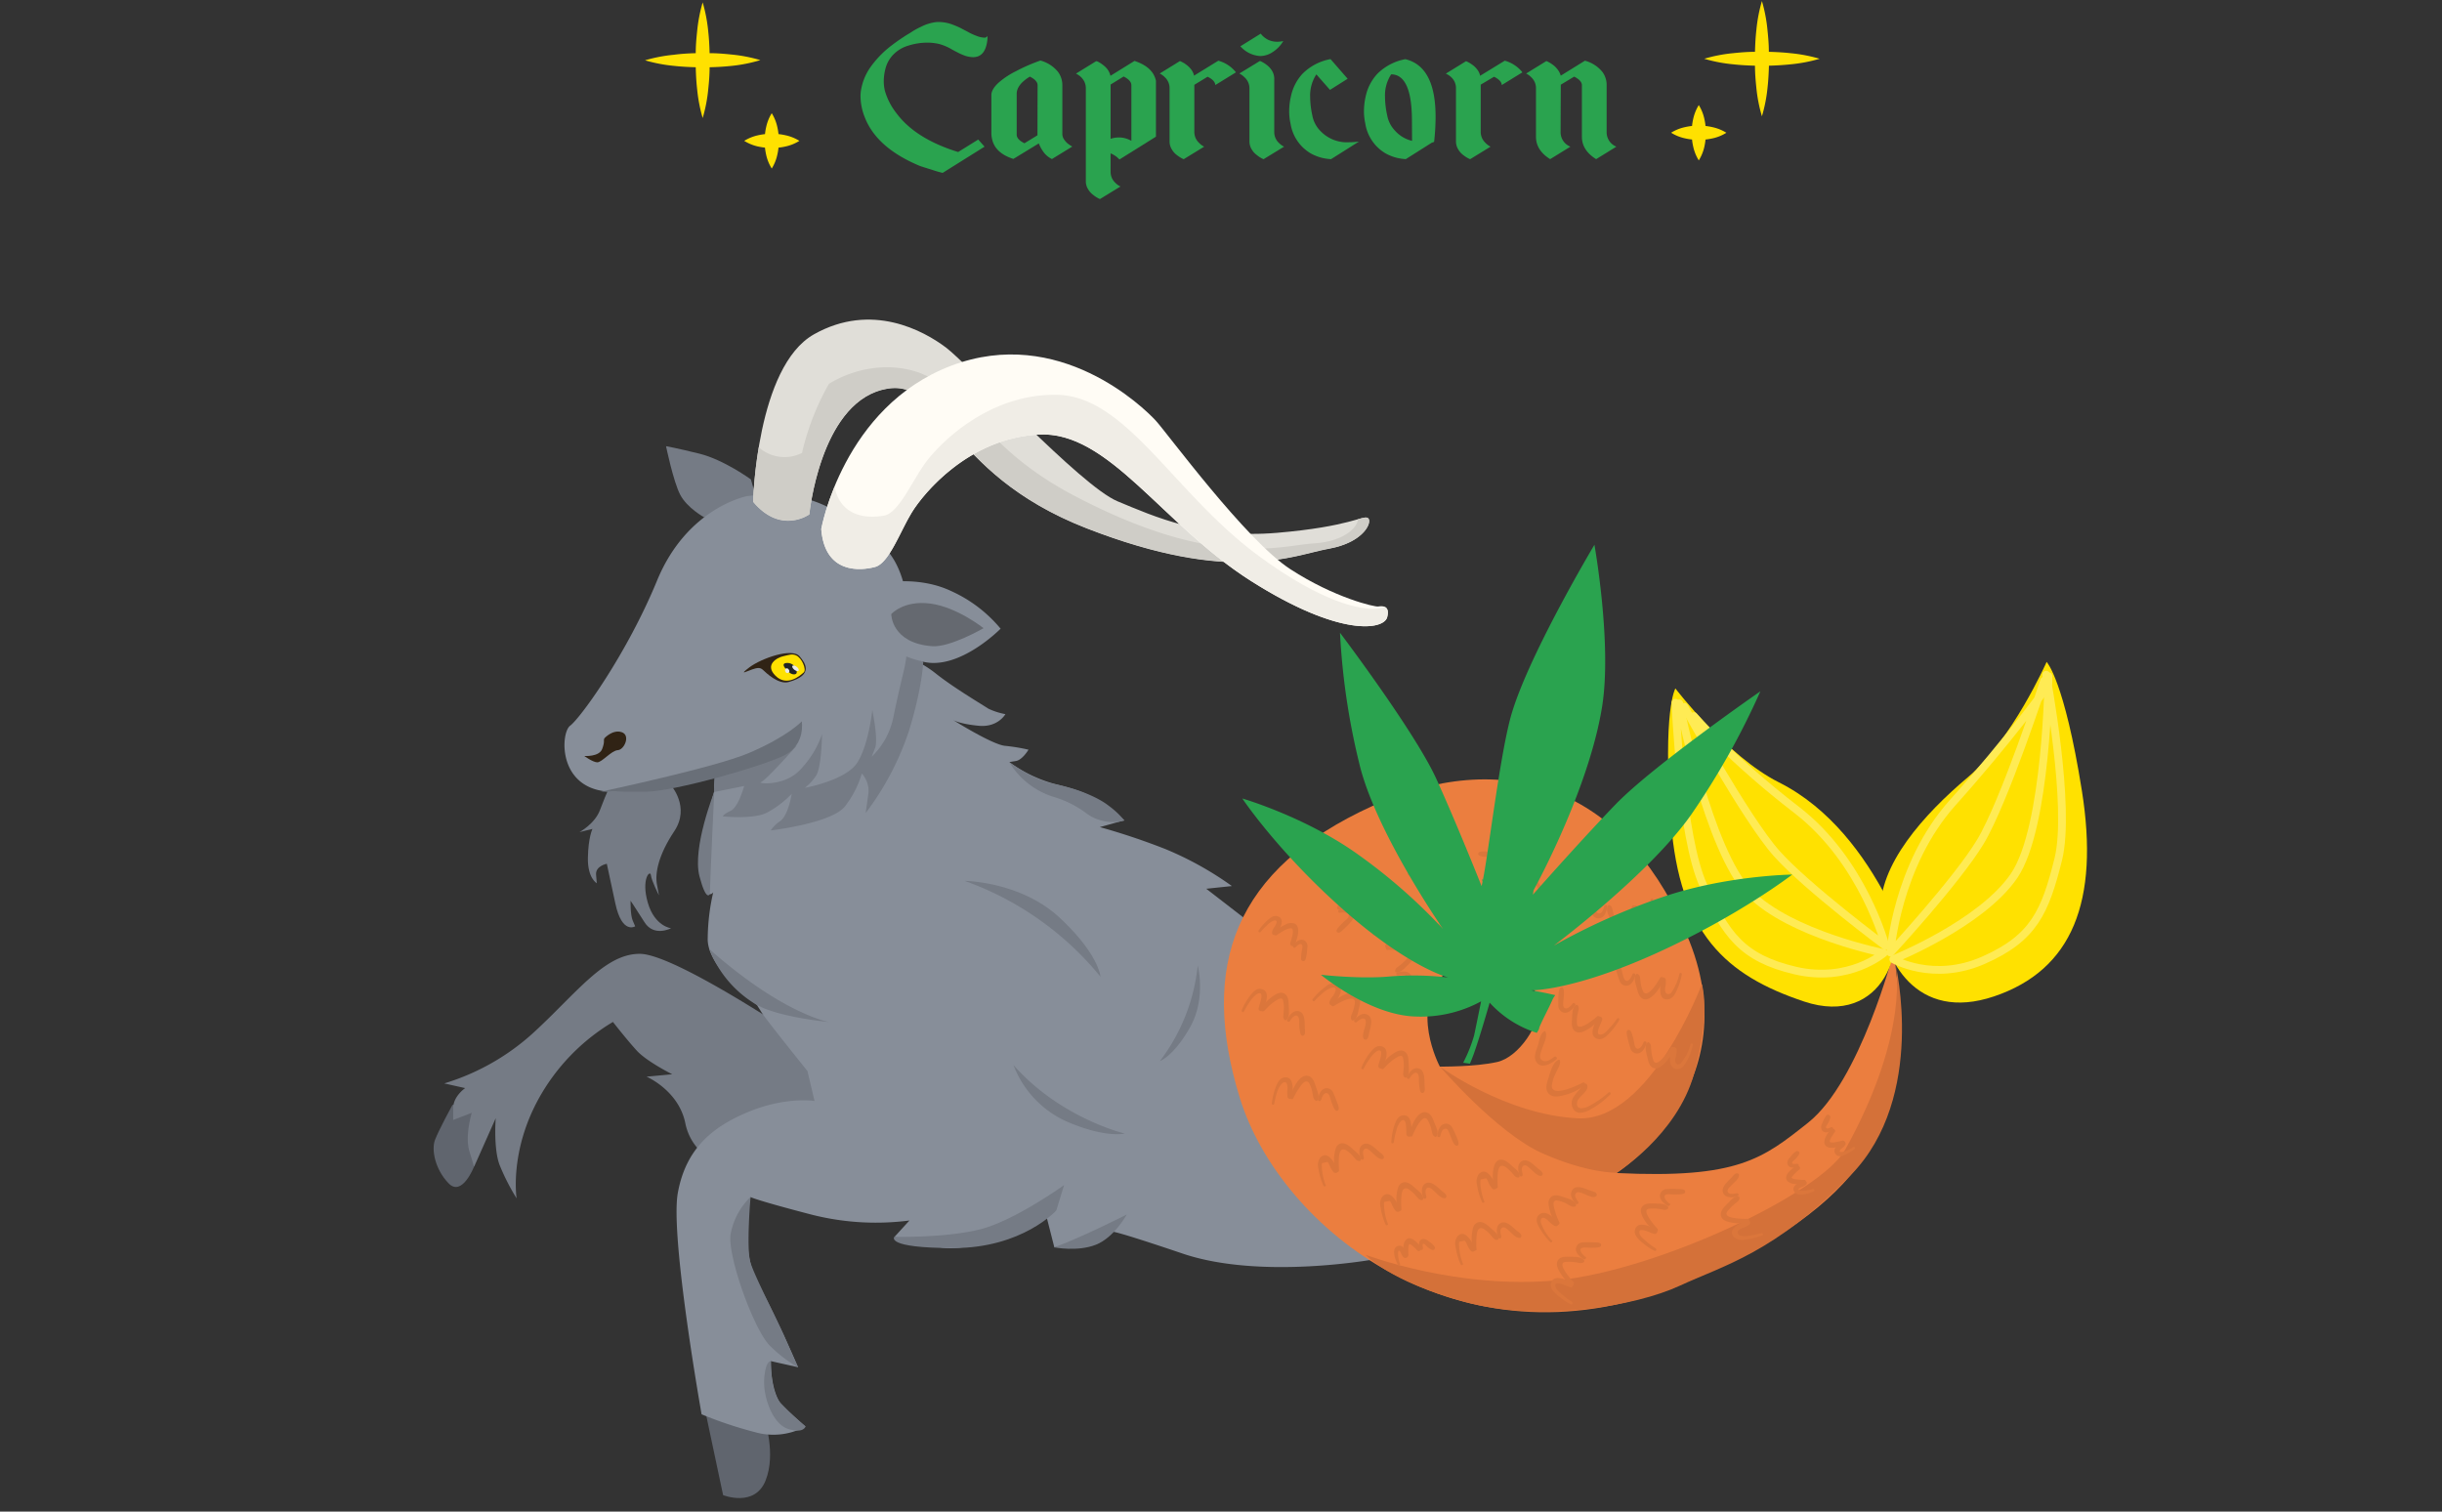 <svg id="Слой_1" data-name="Слой 1" xmlns="http://www.w3.org/2000/svg" width="630" height="390" viewBox="0 0 630 390">
  <rect x="0" y="0" width="630" height="390" fill="#333333" stroke="none"/>
  <defs>
    <style>
      .cls-1 {
        fill: #ffe100;
      }

      .cls-2 {
        fill: #2aa34f;
      }

      .cls-3 {
        fill: #60656e;
      }

      .cls-4 {
        fill: #757b85;
      }

      .cls-5 {
        fill: #878e99;
      }

      .cls-6 {
        fill: #eb7e3f;
      }

      .cls-7 {
        fill: #302315;
      }

      .cls-8 {
        fill: #e0ded8;
      }

      .cls-9 {
        fill: #cfcdc7;
      }

      .cls-10 {
        fill: #fffcf5;
      }

      .cls-11 {
        fill: #f0ede6;
      }

      .cls-12 {
        fill: #212425;
      }

      .cls-13 {
        fill: #eaeae6;
      }

      .cls-14 {
        fill: #d47139;
      }

      .cls-15 {
        fill: #db763b;
      }

      .cls-16 {
        fill: none;
        stroke: #ffeb54;
        stroke-linecap: round;
        stroke-linejoin: round;
        stroke-width: 2px;
      }

      .cls-17 {
        fill: #696f78;
      }

      .cls-18 {
        fill: #656970;
      }
    </style>
  </defs>
  <path class="cls-1" d="M179.49,13.72c0-1.88.16-3.77.36-5.65A40.11,40.11,0,0,1,181.28.62a40.11,40.11,0,0,1,1.43,7.45c.21,1.88.31,3.76.36,5.65,1.88,0,3.77.15,5.65.35a39.08,39.08,0,0,1,7.44,1.44A39.08,39.08,0,0,1,188.72,17c-1.88.2-3.76.31-5.65.35,0,1.89-.15,3.77-.35,5.65a39.18,39.18,0,0,1-1.44,7.45A40,40,0,0,1,179.85,23c-.21-1.88-.31-3.76-.36-5.65-1.88-.05-3.76-.15-5.65-.36a39.59,39.59,0,0,1-7.43-1.43,39.59,39.59,0,0,1,7.43-1.43C175.73,13.88,177.61,13.77,179.49,13.72Z"/>
  <path class="cls-1" d="M197.36,34.6a14.09,14.09,0,0,1,.3-1.82,11.17,11.17,0,0,1,1.44-3.57,11.4,11.4,0,0,1,1.44,3.57,16.06,16.06,0,0,1,.3,1.82,14.09,14.09,0,0,1,1.82.3,11.17,11.17,0,0,1,3.57,1.44,11,11,0,0,1-3.57,1.45,14.09,14.09,0,0,1-1.82.3,14.09,14.09,0,0,1-.3,1.82,11.17,11.17,0,0,1-1.44,3.57,11.2,11.2,0,0,1-1.45-3.57,16.43,16.43,0,0,1-.3-1.82c-.61-.07-1.21-.17-1.82-.3A11.29,11.29,0,0,1,192,36.34a11.5,11.5,0,0,1,3.56-1.44A16.61,16.61,0,0,1,197.36,34.6Z"/>
  <path class="cls-1" d="M456.34,13.37c0-1.89-.16-3.77-.36-5.65A39.79,39.79,0,0,0,454.55.27a39.79,39.79,0,0,0-1.43,7.45c-.21,1.88-.31,3.76-.36,5.65-1.89,0-3.77.15-5.65.35a39.08,39.08,0,0,0-7.44,1.44,39.05,39.05,0,0,0,7.44,1.43c1.88.21,3.76.31,5.65.36,0,1.88.15,3.77.35,5.65A39.08,39.08,0,0,0,454.55,30,39.85,39.85,0,0,0,456,22.6c.21-1.88.31-3.77.36-5.65,1.88-.05,3.76-.16,5.65-.36a39.75,39.75,0,0,0,7.43-1.43A39.75,39.75,0,0,0,462,13.73C460.1,13.52,458.22,13.42,456.34,13.37Z"/>
  <path class="cls-1" d="M440,32.5a14.09,14.09,0,0,0-.3-1.82,11.17,11.17,0,0,0-1.44-3.57,11.4,11.4,0,0,0-1.44,3.57,14.09,14.09,0,0,0-.3,1.82,14.09,14.09,0,0,0-1.82.3,11.17,11.17,0,0,0-3.57,1.44,11,11,0,0,0,3.57,1.45,14.09,14.09,0,0,0,1.82.3,14.09,14.09,0,0,0,.3,1.82,11.17,11.17,0,0,0,1.44,3.57,11.2,11.2,0,0,0,1.45-3.57A16.43,16.43,0,0,0,440,36c.6-.07,1.21-.17,1.82-.3a11.29,11.29,0,0,0,3.56-1.45,11.5,11.5,0,0,0-3.56-1.44A16.61,16.61,0,0,0,440,32.5Z"/>
  <g>
    <path class="cls-2" d="M249.8,8.27h0l0,0a.42.42,0,0,0,.14.09l.53.27c.56.27,1.09.49,1.58.67a5.84,5.84,0,0,0,1.84.41.88.88,0,0,0,.88-.44v.23a9.38,9.38,0,0,1-.18,1.7c-.47,2.37-1.65,3.55-3.56,3.55a7,7,0,0,1-2-.35,13.77,13.77,0,0,1-1.73-.74l-.85-.43-.81-.44a13.51,13.51,0,0,0-3.46-1.47,13.84,13.84,0,0,0-3-.32,16.32,16.32,0,0,0-4.9.79,8.81,8.81,0,0,0-3.6,2.08,7.94,7.94,0,0,0-2.08,3.28,12.73,12.73,0,0,0-.6,3.78,10.61,10.61,0,0,0,.28,2.46,17,17,0,0,0,3,5.83q4.91,6.6,15.91,10l5.18-3.22L254,37.84,243.2,44.6a22.09,22.09,0,0,1-2.64-.76c-1.68-.51-2.73-.85-3.18-1Q226,38.13,223,30a14.79,14.79,0,0,1-1-5.12,9.6,9.6,0,0,1,.07-1.21,14.3,14.3,0,0,1,2.32-6.09,25.69,25.69,0,0,1,5.82-6q1.45-1.12,3.64-2.52l.88-.53.92-.59c.7-.41,1.34-.75,1.9-1a11.44,11.44,0,0,1,4.16-1.26l.57,0a10.07,10.07,0,0,1,3.7.76,17.45,17.45,0,0,1,2,.88l.95.5Z"/>
    <path class="cls-2" d="M274.07,34.58a2.44,2.44,0,0,0,.42,1.35,4.88,4.88,0,0,0,.85,1,7.27,7.27,0,0,0,1.3.88l-5.25,3.22a5.73,5.73,0,0,1-2.23-1.88A9.55,9.55,0,0,1,268,37l-6.56,4c-3.17-1-5-2.75-5.5-5.13h0a6.49,6.49,0,0,1-.18-1.35h0v-10c0-1,.66-2.13,2-3.31a20.75,20.75,0,0,1,4.34-2.84,45.23,45.23,0,0,1,6.31-2.75,8.71,8.71,0,0,1,4.52,2.9A5.71,5.71,0,0,1,274.07,22ZM267.68,22c0-.84-.68-1.59-2-2.23q-3.39,2.08-3.39,4.45V34.73c0,.84.68,1.58,2,2.23l3.36-2.05Z"/>
    <path class="cls-2" d="M286.52,44.34a4,4,0,0,0,.38,1.7,4.13,4.13,0,0,0,.89,1.17,4.63,4.63,0,0,0,1.27.91l-5.26,3.22,0,0h0l-.07,0-.18-.09-.24-.11-.6-.35c-.24-.16-.46-.33-.67-.5a4.91,4.91,0,0,1-1.31-1.44,3.87,3.87,0,0,1-.6-2.08v-24a4,4,0,0,0-.39-1.73,4.49,4.49,0,0,0-.88-1.17,4.94,4.94,0,0,0-1.27-.88l5.22-3.22h0l.1.06.15,0,.21.09.53.3a6.79,6.79,0,0,1,.59.41,5.93,5.93,0,0,1,1.28,1.2,4.51,4.51,0,0,1,.81,1.73l6.2-3.84q4.77,1.55,5.54,5.12l0,14.42-9.42,5.89a6.14,6.14,0,0,0-2.29-1.58Zm0-22.53v14a7.11,7.11,0,0,1,2.15-.35,6.42,6.42,0,0,1,3.21.88V22c0-.84-.67-1.6-2-2.26Z"/>
    <path class="cls-2" d="M314.31,15.66a8.74,8.74,0,0,1,4.55,3l-5.32,3.28c-.05-.8-.72-1.52-2-2.14l-3.42,2.08V34a4,4,0,0,0,.38,1.73,4.09,4.09,0,0,0,.88,1.17,4.55,4.55,0,0,0,1.28.94l-5.26,3.22,0,0h0l-.07,0-.18-.09-.25-.12a6.56,6.56,0,0,1-.59-.35,8.3,8.3,0,0,1-.71-.5,4.87,4.87,0,0,1-1.27-1.43,3.89,3.89,0,0,1-.6-2.08V22.75a3.79,3.79,0,0,0-1.27-2.87,4.57,4.57,0,0,0-1.27-.91l5.22-3.22h0l.1.05.14.06.21.09c.17.1.34.2.53.29s.41.28.6.41a5.84,5.84,0,0,1,1.24,1.18,3.89,3.89,0,0,1,.81,1.69Z"/>
    <path class="cls-2" d="M328.74,34.06A3.81,3.81,0,0,0,330,36.93a4.78,4.78,0,0,0,1.27.91L326,41.06l0,0h0l-.07,0-.17-.09-.25-.12c-.21-.11-.41-.23-.6-.35a6.48,6.48,0,0,1-.67-.5,4.72,4.72,0,0,1-1.3-1.43,3.89,3.89,0,0,1-.6-2.08V22.75A3.83,3.83,0,0,0,321,19.88a4.72,4.72,0,0,0-1.27-.91L325,15.75h0l.07,0,.07,0,.18.09.25.12c.18.1.38.21.6.35l.67.47a5.41,5.41,0,0,1,1.3,1.44,4,4,0,0,1,.6,2.1ZM325.25,8.68a5.09,5.09,0,0,0,.67.74,6.21,6.21,0,0,0,1.13.79,5.5,5.5,0,0,0,2.47.56,7.17,7.17,0,0,0,1.55-.18A8.58,8.58,0,0,1,328,13.64a5.85,5.85,0,0,1-2.89.82A7.44,7.44,0,0,1,320,11.94Z"/>
    <path class="cls-2" d="M340.56,33.7a9.43,9.43,0,0,0,7.48,3,21,21,0,0,0,2.54-.17l-7.2,4.54-.95-.09c-.43-.06-.85-.14-1.27-.23a12,12,0,0,1-3.11-1.23,10.88,10.88,0,0,1-5.11-7.62,14.51,14.51,0,0,1-.35-3.22,17.12,17.12,0,0,1,.49-4A12.22,12.22,0,0,1,336,19.06a13.69,13.69,0,0,1,7.26-3.81l4.41,5.07-4.55,2.87-3.52-4A9.92,9.92,0,0,0,338,25a23.13,23.13,0,0,0,.56,4.78A7.64,7.64,0,0,0,340.56,33.7Z"/>
    <path class="cls-2" d="M369.34,36.84l-6.67,4.22-.95-.09c-.42-.06-.84-.14-1.27-.23a12,12,0,0,1-3.1-1.23,10.89,10.89,0,0,1-5.12-7.62,15.12,15.12,0,0,1-.35-3.22,17.67,17.67,0,0,1,.49-4,12.31,12.31,0,0,1,2.93-5.59,13.73,13.73,0,0,1,7.27-3.81q7.8,1.88,7.79,14.88a58.31,58.31,0,0,1-.38,6.45Zm-5.08-6q-.08-11.62-5.36-11.66A9.92,9.92,0,0,0,357.31,25a22.53,22.53,0,0,0,.57,4.78,7.7,7.7,0,0,0,2,3.92,8.49,8.49,0,0,0,4.41,2.64Z"/>
    <path class="cls-2" d="M388.21,15.66a8.74,8.74,0,0,1,4.55,3l-5.32,3.28c-.05-.8-.72-1.52-2-2.14L382,21.84V34a4,4,0,0,0,.39,1.73,4.09,4.09,0,0,0,.88,1.17,4.66,4.66,0,0,0,1.27.94l-5.25,3.22,0,0h0l-.07,0-.18-.09-.25-.12c-.21-.11-.41-.23-.6-.35s-.47-.32-.7-.5a4.87,4.87,0,0,1-1.27-1.43,3.89,3.89,0,0,1-.6-2.08V22.75a3.79,3.79,0,0,0-1.27-2.87A4.57,4.57,0,0,0,373,19l5.22-3.22h0l.1.05.14.06.21.09c.17.1.34.2.53.29l.6.41a5.84,5.84,0,0,1,1.24,1.18,3.89,3.89,0,0,1,.81,1.69Z"/>
    <path class="cls-2" d="M402.61,34.06a4,4,0,0,0,2.53,3.78l-5.22,3.22,0,0h0c-2.44-1.52-3.66-3.45-3.66-5.77V22.75a3.8,3.8,0,0,0-1.28-2.87,4.53,4.53,0,0,0-1.26-.91l5.22-3.22h0l.11.05.14.06.21.09a5.25,5.25,0,0,0,.53.29l.6.41a6,6,0,0,1,1.23,1.18,4.6,4.6,0,0,1,.89,1.69l6.24-3.86a8.67,8.67,0,0,1,4.51,2.9A5.64,5.64,0,0,1,414.49,22v12A4,4,0,0,0,417,37.84l-5.22,3.22,0,0h0c-2.45-1.52-3.67-3.45-3.67-5.77V22c0-.82-.67-1.57-2-2.23l-3.45,2.08Z"/>
  </g>
  <g>
    <path class="cls-3" d="M116.72,285.07s-3.51,6.43-4.49,9,0,7.58,3.48,11.21,6.55-4.21,6.55-4.21l3-17.17Z"/>
    <path class="cls-3" d="M182.24,365.39l4.31,20.35S194.69,389,197.5,382s-.32-15.89-.32-15.89Z"/>
    <path class="cls-4" d="M206.19,267.76s-32-21.58-41.06-21.67-16.28,10-27.29,20.15a59.84,59.84,0,0,1-23.24,13.28l5.41,1.21s-3.06,2.07-3.1,5.15l0,3.07,4.8-1.84s-1.82,5.92-.61,9.92l1.21,4,5.58-12.54s-.62,7.81,1,12.08a56.6,56.6,0,0,0,4.39,8.61s-1.9-11.78,5.58-25.52a52.79,52.79,0,0,1,19.27-20s3.52,4.52,6.13,7.38,9.17,6.12,9.17,6.12l-6.63.62s8.29,3.55,10,12,9.71,10.95,9.71,10.95l35.46-6.81Z"/>
    <path class="cls-4" d="M193.72,123.69s-7-5.1-13.31-6.65-8.58-1.92-8.58-1.92,1.86,9.06,3.64,12.5,6.19,5.84,6.19,5.84l13.73-4Z"/>
    <path class="cls-4" d="M173.12,202.65s5,5.55.84,11.79-5,10.92-4.48,13.72L170,231s-1.9-3.71-2.08-5.21-2.57,1-.79,7.12,6,6.58,6,6.58-4.41,2.31-6.84-1.53-3.61-5.57-3.61-5.57-.09,3.63.55,5.11l.64,1.49s-3.4,2.15-5.12-5.9-2.2-10.24-2.2-10.24-2.94.56-2.77,2.79l.18,2.23s-2.4-1.27-2.29-6.6,1.18-7.41,1.18-7.41l-3.36.83s4-2.14,5.31-5.74,4-9.49,4-9.49l11.88-.83Z"/>
    <path class="cls-5" d="M233.79,169.71s3.19.51,7.73,4.13,12.42,8.28,13.47,9a17.82,17.82,0,0,0,4.39,1.41s-1.92,3.47-6.88,3-6.61-1.49-6.61-1.49,10,6.3,13.36,6.66a48.09,48.09,0,0,1,6.09,1s-1.57,2.65-3.25,2.92l-1.69.27a35.5,35.5,0,0,0,11.49,5.59c6.51,1.71,8.27,2.19,12.55,5.18a55.3,55.3,0,0,1,5.61,4.26l-6.31,1.75a175.08,175.08,0,0,1,16.9,5.66,85.38,85.38,0,0,1,17.17,9.55l-6.61.7,11.64,9s-8.39,17.29-1.62,43.81S355,324.83,355,324.83s-29.52,5.49-49.88-1.4-18.34-5.59-18.34-5.59l-14.77,4-1.94-7.61s-18.65,9.31-27.28,7.62-12.05-2.71-12.05-2.71l3.88-4.25a67.37,67.37,0,0,1-25.69-1.63c-14-3.65-15.31-4.42-15.31-4.42s-3,13.21,2,22.36,10.25,21.54,10.25,21.54l-7-1.57s-.2,8.72,3.45,12l5.47,4.88a17.27,17.27,0,0,1-13,1.45A105.17,105.17,0,0,1,181,364.89s-8.17-45.9-6.13-57.13,8.7-17,18.34-20.95,16.93-2.76,16.93-2.76l-1.83-7.72s-10.53-13.08-11.79-15.06l-1.25-2s-13-9.49-12.69-17.22A55,55,0,0,1,184,230.22s-2,2.94-3.17-5.75,7.47-33.21,7.47-33.21Z"/>
    <path class="cls-6" d="M489.21,276.22c2.6-9.39-.67-30.58-.67-30.58s-8.63,33.3-22.06,44c-11.72,9.3-18.11,14.51-49.42,13,0,0,33.88-21.82,18.8-59.78s-45.93-51.23-81.73-34.94-44.73,41.3-34.29,75.3,56.77,70.47,112,48.82S486.61,285.62,489.21,276.22Zm-103-2.22c-5.64,1.28-14.75,1.18-14.75,1.18s-8.14-15.22,1.56-24.24,23.94,2.35,24.15,7.87S391.89,272.71,386.24,274Z"/>
    <path class="cls-1" d="M528,170.77s-8.91,20.15-20.32,29.76-23.09,22.69-22.52,34.91,9.25,28.38,29.27,21.63c20.22-6.82,27.2-24.56,22.66-53.09S528,170.77,528,170.77Z"/>
    <path class="cls-1" d="M432.22,177.61s13.35,17.53,26.68,24.22,22.1,19,27.82,29.8c6.57,12.4-1,33.52-21.27,26.77S433.3,240.82,431.09,212,432.22,177.61,432.22,177.61Z"/>
    <path class="cls-4" d="M184.26,204.34l7.72-1.55s-1.45,5.45-3.48,6.4-2,1.44-2,1.44,7.73.82,11.29-.93a25.64,25.64,0,0,0,6.45-4.88s-.78,5.36-2.92,7a8.89,8.89,0,0,0-2.49,2.43s15.93-1.84,19.25-6.32a25.73,25.73,0,0,0,4.26-8.36,6.66,6.66,0,0,1,1.7,5.13c-.42,2.95-.71,5.07-.71,5.07a73.42,73.42,0,0,0,11.12-21.05c3.56-11.49,3.73-18,3.73-18l-7.89-3.12s-34.75,23.6-40.85,24.78S184.26,204.34,184.26,204.34Z"/>
    <path class="cls-5" d="M192.75,128s-15.44,2.85-23.24,21.79-19.78,35.48-22.42,37.44-3.33,17.88,12.34,17,34.65-6,39-8.15,7.15-3.74,7.15-3.74-8.17,9.24-9.31,9.47,5.79,1.3,10.06-3.1a25.24,25.24,0,0,0,5.75-9.29s-.11,8.58-1.56,10.72a12.73,12.73,0,0,1-2.9,3.13s10.53-1.9,13.51-6.46,3.91-13.61,3.91-13.61,1.59,7.54.72,9.78l-.87,2.24a19.44,19.44,0,0,0,5.61-10.3c1.39-6.75,2.24-10,2.84-12.63s4.17-23.94-6.7-32.45S209.43,126.13,192.75,128Z"/>
    <path class="cls-5" d="M227.3,150.48s9.47-2.06,18.06,2a35.58,35.58,0,0,1,12.78,9.72s-10.57,10.77-19.93,8.54-12.41-7-12.41-7Z"/>
    <path class="cls-7" d="M155.94,190.46s2.11-2.33,4.45-1.56.68,4.54-1,4.64-4.14,3.21-5.34,3.14-3.32-1.64-3.32-1.64,3.83.29,4.62-1.8S155.58,191.15,155.94,190.46Z"/>
    <path class="cls-8" d="M194.29,129.46S195.15,94.6,210,86.25s28.29-.94,34.11,3.46,34.67,35.66,44.17,39.61,22.31,9.75,41.17,8.15,22.14-4.6,23.42-3.82-.76,6.27-10.06,7.94-25,9.33-62.44-5.26-36.79-39.92-52.82-35.74-18.76,32.14-18.76,32.14S201.45,138.05,194.29,129.46Z"/>
    <path class="cls-9" d="M352.89,133.65c-.44-.27-1.12-.09-2.59.33.07,1.67-3,5.63-11.12,6.19-9.43.65-25.85,6.58-61.51-12-15.46-8-23.58-17.33-29.15-25.06a41.61,41.61,0,0,0-10.8-6.74c-7.76-3-16.88-1.64-23.87,2.66a65.79,65.79,0,0,0-6.94,17.82,10,10,0,0,1-11.16-1.45,112.82,112.82,0,0,0-1.46,14c7.16,8.59,14.52,3.27,14.52,3.27s2.72-28,18.76-32.14,15.36,21.15,52.82,35.74,53.14,6.92,62.44,5.26S354.18,134.43,352.89,133.65Z"/>
    <path class="cls-10" d="M211.86,136.5s5.63-31.52,33.5-42.13,49.81,10.88,52.81,14.15,23.24,30.87,34.71,38.32,21.82,9.78,22.67,9.64,3.17-.42,2.29,2.79-12,5.24-35.06-9.35-36.73-38.77-54.8-37.81-29.68,15.08-32.75,20.07-5.87,13.12-9.5,14.09S212.79,148.23,211.86,136.5Z"/>
    <path class="cls-11" d="M357.28,156.6c-4,1.52-14.82-.13-32.62-13.23-21.94-16.15-34-41.22-52-41.51s-30.66,13-34.06,17.75-6.77,12.68-10.46,13.4c-3.3.64-11.15,1-12.83-7.42a59.8,59.8,0,0,0-3.41,10.91c.93,11.73,10.24,10.74,13.87,9.77s6.43-9.1,9.5-14.09,14.68-19.09,32.75-20.06,31.79,23.22,54.8,37.81,34.18,12.55,35.06,9.34C358.3,157.61,357.89,156.89,357.28,156.6Z"/>
    <g>
      <path class="cls-7" d="M206.34,169.39c-1.92-2.42-10,.51-13,2.78s-.5.93.68.55,2-.65,2.81.11,4,3.85,6.6,3.14C210.31,174.07,207.43,170.77,206.34,169.39Z"/>
      <path class="cls-1" d="M207.37,173.46c-.94.86-4.33,3.81-7.28.91s.4-4.71,2-5.07,2.23-.66,3.29-.21C206.9,169.74,208.11,172.79,207.37,173.46Z"/>
      <path class="cls-12" d="M205.54,173.35c.1.8-1.13.87-2,.07s-2.06-2.06-.89-2.33A2.42,2.42,0,0,1,205.54,173.35Z"/>
      <path class="cls-13" d="M204.44,171.79c-.17.22.05.66.48,1s.93.45,1.1.24-.05-.67-.49-1S204.61,171.58,204.44,171.79Z"/>
      <path class="cls-13" d="M202.75,172.47a.6.6,0,0,0-.11.81.51.51,0,1,0,.86-.49A.59.59,0,0,0,202.75,172.47Z"/>
    </g>
    <path class="cls-14" d="M371.49,275.18s14.73,17.19,26.46,22.39,19.11,5,19.11,5,15.63-9.69,20-25.59,2-23.09,2-23.09-13.32,35.55-32,34.64S371.49,275.18,371.49,275.18Z"/>
    <path class="cls-14" d="M489,248.68s8.17,34.26-11.47,54.44-32.9,23.36-44.2,28.61-35.78,9.46-55.37,4.17-25.66-12.17-25.66-12.17,23.76,9.07,49.48,6.58,68-22.4,74.3-33.76C493,266,489,248.68,489,248.68Z"/>
    <g>
      <path class="cls-15" d="M415,281.84a24,24,0,0,1-3.57,2.68,17,17,0,0,1-2,1.08c-1.07.47-3,.72-2.53-1.36.36-1.48,3.36-2.77,2.47-4.49a.32.32,0,0,0-.36-.15c-.76.28-1,.92-1.53,1.53a11.73,11.73,0,0,0-1.53,1.92,2.8,2.8,0,0,0,.31,3.54c1.08.92,2.55.41,3.67-.14a21.89,21.89,0,0,0,5.55-4.15.33.33,0,0,0-.46-.46Z"/>
      <path class="cls-15" d="M408.33,279.32c-1.28.68-7.89,3.88-8,.89a10,10,0,0,1,1.13-3.54c.41-1,1.13-1.86,1-2.93a.31.31,0,0,0-.47-.27c-1.38.68-2,3-2.44,4.44s-1.1,3.1,0,4.26,2.85.66,4.12.34a13.28,13.28,0,0,0,5.15-2.53c.39-.31-.1-.88-.51-.66Z"/>
      <path class="cls-15" d="M401,272.65c-.88.64-1.94,1.48-3,1-1.32-.59-.39-2.33-.06-3.36.42-1.29,1.35-2.87.74-4.18a.15.15,0,0,0-.21-.06c-1.18.68-1.33,2.38-1.69,3.59s-1.18,2.82-.56,4.08c1.15,2.34,4,.73,5.32-.41.35-.3-.12-.92-.5-.65Z"/>
    </g>
    <g>
      <path class="cls-15" d="M417.17,262.82a17.11,17.11,0,0,1-1.84,2.31c-.54.57-1.33,1.57-2.1,1.75-2.29.52.09-3.11.13-3.95a.66.66,0,0,0-1.23-.33c-.67,1.4-2.54,4.75.07,5.45,1.13.3,2.1-.58,2.84-1.32a17.44,17.44,0,0,0,2.7-3.58.33.33,0,0,0-.57-.33Z"/>
      <path class="cls-15" d="M412.05,262.24c-.73.63-4.6,3.87-5.18,2.16a7.53,7.53,0,0,1,.18-3c.12-.73.48-1.4,0-2a.33.33,0,0,0-.43-.11c-1.08.49-1,2.63-1.07,3.68s-.18,2.46.85,3.13,2.34,0,3.26-.57a9.2,9.2,0,0,0,3-2.77c.29-.41-.32-.8-.66-.51Z"/>
      <path class="cls-15" d="M405.71,258.92a4.35,4.35,0,0,1-1.08,1.06c-.86.47-1.35,0-1.35-.78,0-1.14.28-2.32.17-3.46,0-.37-.13-1-.63-1s-.68,1-.71,1.39a28.26,28.26,0,0,0-.09,3.19,1.91,1.91,0,0,0,.79,1.67c1.46.94,2.8-.49,3.55-1.61.25-.38-.35-.85-.65-.49Z"/>
    </g>
    <g>
      <path class="cls-15" d="M411.71,243.61a14.19,14.19,0,0,1-2,4.76c-.46.64-1.29.75-1.63-.06a2.61,2.61,0,0,1,0-1.33,6.38,6.38,0,0,0,.11-1.9.71.71,0,0,0-.67-.51.83.83,0,0,0-.35.1.65.65,0,0,0-.34.59c0,1.5-.77,5.45,2.08,4.93C410,250,410.56,248.9,411,248a17.41,17.41,0,0,0,1.36-4.23c.08-.41-.53-.59-.63-.18Z"/>
      <path class="cls-15" d="M406.69,244.75c-.52.89-3.11,5.33-4.32,3.51a8.21,8.21,0,0,1-.71-2.75c-.13-.79,0-1.36-.68-1.81a.32.32,0,0,0-.39.05c-.87.81-.09,2.8.17,3.8s.61,2.34,1.73,2.68,2.25-.71,3-1.53a9.13,9.13,0,0,0,2-3.63.42.42,0,0,0-.77-.32Z"/>
      <path class="cls-15" d="M399.57,243.79c-.38,1-1.49,2.72-2.21.89-.38-1-.47-2.08-.88-3.05-.15-.37-.46-1.07-1-.87s-.27,1.33-.15,1.75a30.32,30.32,0,0,0,.95,2.93,1.79,1.79,0,0,0,1.35,1.24c1.64.26,2.38-1.37,2.71-2.67a.41.41,0,0,0-.79-.22Z"/>
    </g>
    <g>
      <path class="cls-15" d="M394.22,225.52a16.72,16.72,0,0,1,1.79,2.41c.4.66,1.26,1.88,1.17,2.7-.22,1.92-3.09-1.17-3.81-1.4a.66.66,0,0,0-.65,1.1c1.19,1,3.94,3.67,5.28,1.34.55-1,0-2.08-.46-2.95a16.91,16.91,0,0,0-2.85-3.66c-.3-.3-.74.14-.47.46Z"/>
      <path class="cls-15" d="M392.35,230.32c.44.9,2.68,5.79.52,5.54a9.71,9.71,0,0,1-2.6-.92c-.67-.31-1.22-.83-1.95-.52a.32.32,0,0,0-.23.38c.19,1.13,2.13,1.57,3.08,1.91s2.42.91,3.38.1.67-2,.43-3a9.08,9.08,0,0,0-2-4c-.33-.39-.86.1-.67.51Z"/>
      <path class="cls-15" d="M387.51,235.59c.37.52,1,1.23.79,1.93-.24,1-1.1.5-1.72.3-.86-.28-2.3-1.11-3.23-.93a.66.66,0,0,0-.59.45c-.17.67.85.92,1.28,1.06a14.4,14.4,0,0,0,3.42.95,1.72,1.72,0,0,0,1.44-.51c1.11-1.22.13-2.75-.74-3.75-.31-.34-.92.12-.65.5Z"/>
    </g>
    <g>
      <path class="cls-15" d="M373.19,228.07a18.41,18.41,0,0,1,2.31,1.36,7.35,7.35,0,0,1,2.28,2c1,2.23-3.27.32-3.87.37a.66.66,0,0,0-.17,1.29c1.48.5,5.07,1.87,5.32-.87.1-1.07-.81-1.88-1.58-2.48a17.17,17.17,0,0,0-4-2.32c-.35-.14-.59.44-.26.6Z"/>
      <path class="cls-15" d="M373.27,233.21a19.23,19.23,0,0,1,1.91,1.92,9.72,9.72,0,0,1,.93,1.28c.1.17.2.34.29.51q.51,1.13-.39,1.23a7.64,7.64,0,0,1-3,.15c-.74,0-1.38-.28-1.94.29a.3.3,0,0,0,0,.38c.63,1,2.67.69,3.72.64s2.33-.09,2.95-1c.75-1.1-.13-2.42-.8-3.32a9,9,0,0,0-3.13-2.72c-.41-.21-.88.32-.51.66Z"/>
      <path class="cls-15" d="M370.86,240a3.36,3.36,0,0,1,1.29,1.13c.46.93-.53,1.2-1.23,1.25a13.09,13.09,0,0,0-3.25.32c-.31.11-.66.29-.6.68.12.71,1.34.52,1.79.48,1.28-.1,3.81.14,4.43-1.33s-.83-2.65-2-3.24a.41.41,0,0,0-.41.71Z"/>
    </g>
    <g>
      <path class="cls-15" d="M389.45,206a17.11,17.11,0,0,1,2.31,1.84c.56.54,1.58,1.34,1.74,2.11.5,2.27-3.12-.1-3.94-.15a.67.67,0,0,0-.33,1.24c1.4.67,4.74,2.55,5.44-.06.31-1.13-.57-2.11-1.31-2.84a16.63,16.63,0,0,0-3.58-2.71.33.33,0,0,0-.33.57Z"/>
      <path class="cls-15" d="M388.87,211.1c.62.73,3.85,4.6,2.14,5.18a7.35,7.35,0,0,1-3-.19c-.72-.12-1.39-.48-2,0a.33.33,0,0,0-.12.43c.5,1.09,2.62,1,3.68,1.08s2.47.18,3.13-.85,0-2.34-.56-3.26a9.17,9.17,0,0,0-2.76-3.05c-.42-.29-.81.32-.51.66Z"/>
      <path class="cls-15" d="M385.53,217.43a4.07,4.07,0,0,1,1.06,1.09c.47.86,0,1.35-.78,1.34-1.15,0-2.32-.28-3.46-.18-.37,0-1,.13-1,.63s1,.68,1.39.72a28.26,28.26,0,0,0,3.19.09,1.91,1.91,0,0,0,1.67-.79c.94-1.45-.49-2.8-1.6-3.54-.38-.26-.86.34-.5.64Z"/>
    </g>
    <g>
      <path class="cls-15" d="M354.55,241.28a16.72,16.72,0,0,1,2.82-.54,6.46,6.46,0,0,1,2.59,0,.86.86,0,0,1,.19,1.62,4.76,4.76,0,0,1-1.09.46,5,5,0,0,0-1.5.79.68.68,0,0,0-.11.83,1,1,0,0,0,.25.25.68.68,0,0,0,.7,0c1.31-.7,5.12-2.06,3.23-4.25a3,3,0,0,0-2.53-.73,17,17,0,0,0-4.73.94.33.33,0,0,0,.18.64Z"/>
      <path class="cls-15" d="M358,245.07a16.88,16.88,0,0,1,3.26.26c1,.2,3,.54,1.78,1.94a15.06,15.06,0,0,1-1.88,1.78c-.62.51-1.19.67-1.24,1.5a.34.34,0,0,0,.24.31c1,.32,2.2-1.08,2.9-1.74s2-1.84,1.78-3.11c-.23-1.09-1.37-1.49-2.34-1.73a9.23,9.23,0,0,0-4.61,0,.42.42,0,0,0,.11.83Z"/>
      <path class="cls-15" d="M360.73,251.72c.63-.1,1.91-.35,2.26.44.26.62-.63,1.28-1,1.62-.62.63-1.74,1.41-2,2.28-.09.29-.09.59.2.75.59.33,1.26-.55,1.61-.9.88-.91,2.94-2.45,2.38-4s-2.39-1.37-3.68-1c-.52.14-.29.87.22.79Z"/>
    </g>
    <g>
      <path class="cls-15" d="M366.05,209.4a14.19,14.19,0,0,1,4.76,2c.63.47.74,1.29-.07,1.64a2.72,2.72,0,0,1-1.33-.06,6.38,6.38,0,0,0-1.9-.11.7.7,0,0,0-.51.67.93.93,0,0,0,.1.35.67.67,0,0,0,.59.34c1.5,0,5.45.78,4.93-2.08-.19-1.06-1.28-1.64-2.16-2.06a17.13,17.13,0,0,0-4.23-1.36c-.41-.08-.59.52-.18.63Z"/>
      <path class="cls-15" d="M367.18,214.42c.89.52,5.33,3.12,3.5,4.32a8,8,0,0,1-2.75.7c-.79.14-1.36,0-1.81.69a.3.3,0,0,0,.05.38c.81.87,2.81.1,3.8-.16s2.34-.6,2.68-1.73-.7-2.25-1.53-3a9.17,9.17,0,0,0-3.62-2,.43.43,0,0,0-.32.78Z"/>
      <path class="cls-15" d="M366.21,221.53c1,.39,2.71,1.5.89,2.21-1,.39-2.08.48-3.06.88-.36.15-1.07.46-.87,1s1.33.27,1.75.15a27.9,27.9,0,0,0,2.94-.94,1.82,1.82,0,0,0,1.24-1.35c.26-1.64-1.37-2.38-2.67-2.72a.41.41,0,0,0-.22.79Z"/>
    </g>
    <g>
      <path class="cls-15" d="M339.14,258.23a16.16,16.16,0,0,1,1.78-1.73,8,8,0,0,1,2.49-1.64c2-.52.95,1.48.47,2.11a4.08,4.08,0,0,0-.93,1.61.67.67,0,0,0,1.21.51c.88-1.29,3.18-4.39.6-5.35a3,3,0,0,0-2.74.79,16.81,16.81,0,0,0-3.35,3.23c-.25.32.17.78.47.47Z"/>
      <path class="cls-15" d="M344.1,259.56c.93-.58,5.55-3.4,5.45-.88a10,10,0,0,1-.63,2.51c-.24.72-.64,1.25-.25,1.95a.34.34,0,0,0,.36.15c1.13-.32,1.33-2.21,1.57-3.2s.64-2.4-.1-3.3c-1.66-2-5.68.8-6.91,2.11-.32.34.09.92.51.66Z"/>
      <path class="cls-15" d="M350,263.73a3.32,3.32,0,0,1,1.44-.93c1.24-.23.91,1.31.75,2s-.78,2.25-.47,3a.64.64,0,0,0,.51.44c.79.05.87-1.28,1-1.77.25-1.27,1.18-3.61-.23-4.54s-2.67.2-3.54,1.16a.41.41,0,0,0,.58.58Z"/>
    </g>
    <g>
      <path class="cls-15" d="M325.22,240.45a13.83,13.83,0,0,1,1.49-1.57,5.62,5.62,0,0,1,1.79-1.32c1.42-.45.71,1,.36,1.49a3.17,3.17,0,0,0-.7,1.55c-.07.7.9.83,1.23.33.75-1.12,2.42-4,.08-4.57-1-.23-1.81.49-2.47,1.07a13.94,13.94,0,0,0-2.29,2.62c-.21.3.27.69.51.4Z"/>
      <path class="cls-15" d="M329.29,241.31c.56-.38,1.13-.74,1.72-1.07a4.69,4.69,0,0,1,2-.76c1.18.06.09,3.05-.14,3.77a.69.69,0,0,0,.3.75.74.74,0,0,0,.33.09.68.68,0,0,0,.64-.49c.43-1.32,1.6-4.46-.14-5.32a3,3,0,0,0-2.52.34,6.82,6.82,0,0,0-2.66,2c-.27.34.07.95.51.66Z"/>
      <path class="cls-15" d="M334.24,244.38a2.8,2.8,0,0,1,1.08-.79c.85-.21.7.76.62,1.26a12.35,12.35,0,0,0-.29,2.57.59.59,0,0,0,1.15.15,12.43,12.43,0,0,0,.45-2.92,1.92,1.92,0,0,0-.48-1.84c-1.14-.92-2.4.08-3.11,1-.32.41.19,1,.58.58Z"/>
    </g>
    <g>
      <path class="cls-15" d="M339.83,224.89c1.5-.35,3.84-.93,5.37-.4.33.12.9.69.79,1.09s-.94.72-1.35.87a6.08,6.08,0,0,0-1.75.76.71.71,0,0,0-.25.95.49.49,0,0,0,.11.14.73.73,0,0,0,.83.1c1.33-.66,5.19-1.91,3.34-4.15a3.07,3.07,0,0,0-2.52-.8,17,17,0,0,0-4.75.81.33.33,0,0,0,.18.63Z"/>
      <path class="cls-15" d="M343.19,228.79a17.88,17.88,0,0,1,3.18.34c1,.22,2.68.48,2,1.78A8.84,8.84,0,0,1,346,233c-.59.44-1,.54-1.05,1.3a.3.3,0,0,0,.23.3c1.08.37,2.38-1.13,3.12-1.8s2.06-1.84,1.66-3.11c-.32-1-1.5-1.4-2.41-1.64a9.35,9.35,0,0,0-4.46-.13c-.48.11-.35.81.11.83Z"/>
      <path class="cls-15" d="M345.59,235.53a3.16,3.16,0,0,1,2,.11c.83.53.14,1.24-.35,1.71a15.21,15.21,0,0,0-2.16,2.16c-.2.29-.45.74-.11,1,.52.44,1.27-.37,1.58-.68a25.85,25.85,0,0,0,2.19-2.25,1.86,1.86,0,0,0,.48-1.65c-.42-1.68-2.39-1.56-3.69-1.24-.44.1-.36.86.11.8Z"/>
    </g>
    <g>
      <path class="cls-15" d="M351.81,275.71a16.57,16.57,0,0,1,1.38-2.29,7,7,0,0,1,2.08-2.26c2.22-1,.28,3.26.32,3.87a.66.66,0,0,0,1.29.18c.51-1.45,1.9-4.84-.66-5.3-1.17-.2-2,.76-2.7,1.59a16.76,16.76,0,0,0-2.28,3.88c-.16.37.37.71.57.33Z"/>
      <path class="cls-15" d="M357,275.68a19.14,19.14,0,0,1,1.93-1.89,10.47,10.47,0,0,1,1.3-.91l.51-.29c.75-.33,1.16-.19,1.22.41a7.65,7.65,0,0,1,.12,3c0,.75-.29,1.38.27,1.95a.35.35,0,0,0,.39.05c1-.62.71-2.68.66-3.73s-.06-2.32-1-2.95c-1.1-.76-2.43.11-3.34.77a9.09,9.09,0,0,0-2.75,3.1c-.21.41.33.88.67.51Z"/>
      <path class="cls-15" d="M363.69,278.16a3.38,3.38,0,0,1,1.15-1.28c.93-.45,1.19.56,1.23,1.25a12.69,12.69,0,0,0,.29,3.26c.11.31.28.66.68.59.71-.11.52-1.33.49-1.78-.09-1.28.17-3.81-1.29-4.45s-2.66.81-3.26,2a.41.41,0,0,0,.71.41Z"/>
    </g>
    <g>
      <path class="cls-15" d="M359.59,294.68a17.18,17.18,0,0,1,.66-3,5.15,5.15,0,0,1,1.17-2.44c1.7-1.34,1.24,2.77,1.44,3.51a.68.68,0,0,0,.67.51,1.06,1.06,0,0,0,.35-.09.7.7,0,0,0,.34-.6c-.15-1.53.18-5.35-2.53-4.75-1,.22-1.49,1.24-1.82,2.12a16.63,16.63,0,0,0-.94,4.73c0,.44.6.41.66,0Z"/>
      <path class="cls-15" d="M364.4,293c.4-.94,2.43-5.64,3.75-4.27a7.48,7.48,0,0,1,1.14,2.77c.22.71.19,1.42.9,1.77a.3.3,0,0,0,.38-.05c.76-.93-.12-2.52-.5-3.5s-.82-2.33-1.92-2.68c-2.53-.81-4.26,3.86-4.52,5.63-.07.42.56.81.77.33Z"/>
      <path class="cls-15" d="M371.59,293.11a4.08,4.08,0,0,1,.54-1.47c.42-.57,1.09-.63,1.45,0,.51,1,.8,2,1.28,3,.18.37.61,1.16,1.15.91s.15-1.28,0-1.68a30.21,30.21,0,0,0-1.33-2.89,1.87,1.87,0,0,0-1.51-1.07c-1.69-.05-2.19,1.72-2.36,3.05-.06.47.7.56.8.11Z"/>
    </g>
    <g>
      <path class="cls-15" d="M358.05,315.73a14.26,14.26,0,0,1-1-5.07l.05-.55,1.39-.29c.26.11.49.74.62,1a5.78,5.78,0,0,0,1,1.64.68.68,0,0,0,.83.11.85.85,0,0,0,.25-.25.68.68,0,0,0,0-.7c-.81-1.27-2.5-5-4.54-2.92a3.27,3.27,0,0,0-.48,2.78,16.71,16.71,0,0,0,1.31,4.48c.15.34.72.1.6-.25Z"/>
      <path class="cls-15" d="M361.55,312a20.92,20.92,0,0,1-.05-2.74c.07-1.12.15-3.35,1.88-2.46a8.91,8.91,0,0,1,2,1.83c.51.53.7,1,1.46,1a.35.35,0,0,0,.31-.23c.24-1.12-1.17-2.08-1.91-2.75s-2-1.91-3.24-1.58c-1.09.28-1.41,1.44-1.58,2.42a9.32,9.32,0,0,0,.3,4.63c.14.42.86.39.83-.11Z"/>
      <path class="cls-15" d="M368,308.75c-.15-.61-.49-1.7.12-2.2s1.35.33,1.79.69c.65.55,1.56,1.66,2.42,1.85.28.06.57.11.75-.17.38-.61-.59-1.26-1-1.56-1-.82-2.66-2.74-4.12-2.12s-1.24,2.48-.79,3.73a.41.41,0,0,0,.79-.22Z"/>
    </g>
    <g>
      <path class="cls-15" d="M361.21,326.07a6.5,6.5,0,0,1-.5-3.09c.18-.7.6,0,.75.39a3,3,0,0,0,.62,1,.69.69,0,0,0,1.08-.84,5,5,0,0,0-1.3-1.86,1.37,1.37,0,0,0-1.78.12c-1,1.1,0,3.4.53,4.51.16.34.72.1.6-.25Z"/>
      <path class="cls-15" d="M363.32,323.89c0-.45,0-.9,0-1.34s0-1.24.25-1.52,1.74,1.2,2,1.54c.56.64,1.48-.29.93-.93-.74-.87-2.42-2.91-3.71-1.86a2.62,2.62,0,0,0-.7,1.82,4.75,4.75,0,0,0,.37,2.5c.18.41.78.18.79-.21Z"/>
      <path class="cls-15" d="M367.1,322c0-.23-.23-1,.07-1.09s.65.38.8.51a4.41,4.41,0,0,0,1.54,1.07.56.56,0,0,0,.62-.81,4.54,4.54,0,0,0-1.47-1.35,2.09,2.09,0,0,0-1.48-.68c-1.31.15-1.24,1.66-.87,2.56a.41.41,0,0,0,.79-.21Z"/>
    </g>
    <g>
      <path class="cls-15" d="M382.91,309.92a14.49,14.49,0,0,1-1-5.07l.06-.55,1.39-.29c.26.11.49.74.62,1a5.84,5.84,0,0,0,1,1.64.7.7,0,0,0,.84.11.75.75,0,0,0,.25-.25.66.66,0,0,0,0-.69c-.82-1.28-2.5-5-4.54-2.93a3.25,3.25,0,0,0-.48,2.78,16.71,16.71,0,0,0,1.31,4.48c.14.34.72.1.6-.25Z"/>
      <path class="cls-15" d="M386.41,306.17a19.28,19.28,0,0,1-.05-2.74c.07-1.12.15-3.35,1.88-2.45a8.64,8.64,0,0,1,2,1.82c.5.53.7,1,1.46,1a.31.31,0,0,0,.3-.23c.25-1.11-1.16-2.08-1.91-2.75s-2-1.91-3.23-1.58c-1.09.29-1.41,1.44-1.58,2.43a9.28,9.28,0,0,0,.3,4.62c.14.43.86.39.83-.11Z"/>
      <path class="cls-15" d="M392.84,303c-.15-.62-.49-1.71.12-2.2s1.35.32,1.79.69c.65.54,1.56,1.65,2.42,1.84.28.06.57.12.75-.17.37-.6-.6-1.26-1-1.56-1-.81-2.67-2.73-4.12-2.12s-1.24,2.48-.8,3.73a.41.41,0,0,0,.8-.21Z"/>
    </g>
    <g>
      <path class="cls-15" d="M377.4,326a14.61,14.61,0,0,1-1-5.06l.05-.55,1.39-.3c.27.12.5.75.63,1a5.75,5.75,0,0,0,1,1.64.7.7,0,0,0,.84.11,1.18,1.18,0,0,0,.25-.25.7.7,0,0,0,0-.7c-.82-1.28-2.51-5-4.55-2.92a3.26,3.26,0,0,0-.48,2.77,17,17,0,0,0,1.31,4.49c.15.34.73.09.6-.26Z"/>
      <path class="cls-15" d="M380.9,322.25a20.74,20.74,0,0,1,0-2.73c.07-1.12.15-3.35,1.89-2.46a9.37,9.37,0,0,1,2,1.83c.5.53.7,1,1.46,1a.33.33,0,0,0,.3-.24c.25-1.11-1.17-2.07-1.91-2.75s-2-1.9-3.23-1.57-1.42,1.44-1.58,2.42a9.32,9.32,0,0,0,.29,4.63c.15.42.87.38.83-.12Z"/>
      <path class="cls-15" d="M387.33,319c-.15-.61-.49-1.7.12-2.2s1.36.33,1.79.69c.65.55,1.56,1.66,2.43,1.85.27.06.56.11.74-.17.38-.61-.59-1.26-1-1.56-1-.82-2.66-2.74-4.12-2.12s-1.24,2.48-.79,3.73a.41.41,0,0,0,.79-.22Z"/>
    </g>
    <g>
      <path class="cls-15" d="M400.3,320a13.25,13.25,0,0,1-2.74-4.46c-.12-.42-.15-1.19.46-1.34.45-.1,1.11.45,1.38.71a7.09,7.09,0,0,0,1.61,1.34A.71.71,0,0,0,402,316a.77.77,0,0,0,.07-.16.71.71,0,0,0-.32-.78c-1-.75-1.86-1.92-3.18-2.11a1.86,1.86,0,0,0-2,1.13c-.39,1,.26,2.17.77,3a16.49,16.49,0,0,0,2.59,3.35c.3.3.73-.15.46-.47Z"/>
      <path class="cls-15" d="M402.24,315.25a17.15,17.15,0,0,1-1.13-3c-.21-.81-.79-2.52.47-2.55a8,8,0,0,1,2.82,1c.67.32,1.21.84,2,.55a.34.34,0,0,0,.22-.39c-.18-1.19-2.26-1.66-3.25-2s-2.33-.84-3.25,0-.61,2-.4,3a9.18,9.18,0,0,0,1.91,4c.33.39.85-.11.66-.51Z"/>
      <path class="cls-15" d="M407.16,310.05c-.34-.5-1-1.29-.75-1.94.37-1,1.59-.32,2.16-.12.74.26,2,1,2.79.83.34-.07.59-.23.58-.59,0-.66-1-.85-1.49-1-1.25-.41-3.59-1.69-4.68-.38s-.12,2.69.75,3.7c.3.35.9-.12.64-.5Z"/>
    </g>
    <g>
      <path class="cls-15" d="M405.54,335.86a16.87,16.87,0,0,1-2.38-1.74c-.59-.52-1.61-1.27-1.82-2-.66-2.31,3.08,0,3.91,0,.61,0,.95-1,.33-1.23-1.42-.62-4.83-2.39-5.45.23-.28,1.14.63,2.09,1.4,2.8a16.54,16.54,0,0,0,3.68,2.57.33.33,0,0,0,.33-.57Z"/>
      <path class="cls-15" d="M405.93,330.73a17.14,17.14,0,0,1-1.87-2.29c-.49-.74-1.79-2.64-.27-2.86a11.68,11.68,0,0,1,3.18.17c.7.11,1.1.3,1.67-.17a.32.32,0,0,0,.05-.38c-.53-1.06-2.67-.91-3.7-.95s-2.41-.1-3.06.89,0,2.36.61,3.29a9.05,9.05,0,0,0,2.88,3c.41.27.83-.32.51-.66Z"/>
      <path class="cls-15" d="M409,324.28c-.93-.72-2.28-2.47,0-2.43a18.77,18.77,0,0,0,3.18,0c.36-.05.93-.19.89-.67-.05-.67-1.16-.63-1.59-.64a25.29,25.29,0,0,0-3.14,0,1.82,1.82,0,0,0-1.57.94c-.74,1.48.65,2.69,1.77,3.38.39.24.87-.35.5-.64Z"/>
    </g>
    <g>
      <path class="cls-15" d="M427.2,322.11a16.94,16.94,0,0,1-2.38-1.75c-.58-.52-1.6-1.27-1.82-2-.66-2.3,3.09,0,3.91,0,.62,0,.95-1,.33-1.23-1.42-.62-4.83-2.39-5.45.23-.27,1.14.63,2.09,1.4,2.8a16.77,16.77,0,0,0,3.68,2.57.33.33,0,0,0,.33-.56Z"/>
      <path class="cls-15" d="M427.59,317a18.7,18.7,0,0,1-1.86-2.3c-.5-.74-1.8-2.64-.28-2.86a11.68,11.68,0,0,1,3.18.17c.7.11,1.1.3,1.67-.17a.32.32,0,0,0,.05-.38c-.52-1.06-2.67-.9-3.7-.95s-2.41-.09-3.06.89,0,2.37.61,3.29a9.19,9.19,0,0,0,2.88,3c.42.26.83-.32.51-.66Z"/>
      <path class="cls-15" d="M430.68,310.52c-.93-.72-2.28-2.47,0-2.42a19.87,19.87,0,0,0,3.18,0c.37-.06.93-.19.89-.67,0-.68-1.16-.64-1.59-.65a27.39,27.39,0,0,0-3.14,0,1.82,1.82,0,0,0-1.57.93c-.74,1.49.65,2.69,1.78,3.38.38.24.87-.35.49-.64Z"/>
    </g>
    <g>
      <path class="cls-15" d="M454.44,318.13a18.47,18.47,0,0,1-2.42.57,7.27,7.27,0,0,1-3,.13c-.64-.22-1.05-.92-.45-1.46a4.23,4.23,0,0,1,1.25-.64,4.9,4.9,0,0,0,1.49-.81.71.71,0,0,0,.11-.84,1.18,1.18,0,0,0-.25-.25.7.7,0,0,0-.7,0c-1.3.74-5.07,2.19-3.14,4.34a3,3,0,0,0,2.55.67,16.15,16.15,0,0,0,4.7-1.08c.39-.14.24-.75-.17-.63Z"/>
      <path class="cls-15" d="M450.86,314.44a17.12,17.12,0,0,1-3.12-.14c-1-.16-3.17-.43-2-1.9a13.76,13.76,0,0,1,1.83-1.83c.57-.5,1.18-.74,1.2-1.55a.33.33,0,0,0-.23-.3c-1.09-.3-2.15,1.1-2.85,1.8s-2,1.89-1.71,3.16c.25,1.09,1.4,1.46,2.37,1.67a9.15,9.15,0,0,0,4.62-.08.43.43,0,0,0-.11-.83Z"/>
      <path class="cls-15" d="M448,307.87c-.61.11-1.91.42-2.27-.36-.29-.63.56-1.28.91-1.65.59-.64,1.7-1.46,1.95-2.33.07-.27.11-.56-.16-.73-.59-.41-1.3.55-1.62.9-.86.94-2.87,2.53-2.29,4s2.43,1.33,3.7.94a.41.41,0,0,0-.22-.79Z"/>
    </g>
    <g>
      <path class="cls-15" d="M467.66,306.79a11.41,11.41,0,0,1-1.74.35,4,4,0,0,1-1.61,0c-.81-.29.18-.75.55-.89a3,3,0,0,0,1.05-.59c.6-.55-.16-1.42-.84-1.08-1,.53-3.32,1.58-2,3.08,1,1.19,3.62.2,4.77-.26.38-.15.25-.75-.17-.63Z"/>
      <path class="cls-15" d="M465.43,304.42c-.55,0-1.11-.06-1.65-.12-.33,0-1.32-.12-1.54-.39s1.59-1.89,1.91-2.14c.67-.52-.27-1.43-.93-.92-.93.72-3.15,2.34-2.19,3.74a2.56,2.56,0,0,0,1.77.84,5.2,5.2,0,0,0,2.74-.18.42.42,0,0,0-.11-.83Z"/>
      <path class="cls-15" d="M463.56,300.27c-.26,0-1.12.19-1.21-.19s.5-.71.64-.86a4.61,4.61,0,0,0,1.2-1.58c.18-.49-.4-.8-.8-.61a5.59,5.59,0,0,0-1.57,1.57,2.06,2.06,0,0,0-.72,1.46c.13,1.37,1.71,1.33,2.67,1a.41.41,0,0,0-.21-.79Z"/>
    </g>
    <g>
      <path class="cls-15" d="M478.12,295.92a7.28,7.28,0,0,1-3,1.3c-.88.07-.38-.6,0-.91a3.47,3.47,0,0,0,.94-.93.69.69,0,0,0-1.08-.83,5.16,5.16,0,0,0-1.62,1.83,1.45,1.45,0,0,0,.59,1.75,2.31,2.31,0,0,0,2-.17,11.28,11.28,0,0,0,2.51-1.52c.29-.23-.09-.71-.4-.52Z"/>
      <path class="cls-15" d="M475.31,294.29c-.51.12-1,.24-1.55.34a3.62,3.62,0,0,1-1.53.09c-.64-.26.81-2.2,1.09-2.59.49-.69-.64-1.34-1.13-.66-.69.95-2.37,3.13-1.07,4.22,1.15,1,3.48.13,4.52-.63a.42.42,0,0,0-.33-.77Z"/>
      <path class="cls-15" d="M472.34,290.84c-.22.1-1,.53-1.21.17s.22-.75.32-.94a6.37,6.37,0,0,0,.75-1.74c.09-.52-.55-1-1-.57a7.79,7.79,0,0,0-1.08,2.06,1.81,1.81,0,0,0-.17,1.64c.61,1.13,2,.65,2.78.08a.41.41,0,0,0-.42-.7Z"/>
    </g>
    <g>
      <path class="cls-15" d="M328.74,284.78c.3-1.55.75-3.92,1.88-5.1,1.28-1.35,1.6.39,1.54,1.24a7.77,7.77,0,0,0,0,2.1.68.68,0,0,0,.67.51.91.91,0,0,0,.35-.09.7.7,0,0,0,.34-.6c-.06-1.54.46-5.32-2.28-4.84-1.08.18-1.61,1.28-2,2.18a17.17,17.17,0,0,0-1.14,4.51c-.05.37.57.45.64.09Z"/>
      <path class="cls-15" d="M333.66,283.32a19.41,19.41,0,0,1,1.46-2.54c.55-.78,1.66-2.54,2.59-1.38a8,8,0,0,1,.92,2.77c.18.72.11,1.4.8,1.79a.3.3,0,0,0,.38,0c.81-.86,0-2.56-.32-3.55s-.7-2.36-1.79-2.75c-2.47-.9-4.44,3.64-4.81,5.39-.09.44.55.78.77.32Z"/>
      <path class="cls-15" d="M340.84,283.81a4,4,0,0,1,.6-1.38c.55-.66,1.23-.51,1.54.28.37,1,.62,2.05,1.07,3,.17.37.54,1.06,1.05.84s.2-1.31,0-1.72c-.34-.93-.68-1.9-1.1-2.81a1.91,1.91,0,0,0-1.44-1.24c-1.65-.2-2.32,1.51-2.56,2.82a.41.41,0,0,0,.79.21Z"/>
    </g>
    <g>
      <path class="cls-15" d="M342,305.71a14.45,14.45,0,0,1-1-5.06l.05-.56,1.39-.3c.26.11.49.74.62,1a6.28,6.28,0,0,0,1,1.64.71.71,0,0,0,.84.11.85.85,0,0,0,.25-.25.68.68,0,0,0,0-.7c-.82-1.27-2.52-5-4.56-2.91a3.32,3.32,0,0,0-.47,2.78,17.12,17.12,0,0,0,1.33,4.48c.15.34.73.1.6-.25Z"/>
      <path class="cls-15" d="M345.46,301.94a20.85,20.85,0,0,1-.07-2.74c.07-1.11.14-3.35,1.88-2.46a9,9,0,0,1,2,1.81c.51.53.71,1,1.47,1a.32.32,0,0,0,.3-.23c.24-1.12-1.17-2.07-1.92-2.74s-2-1.9-3.24-1.57c-1.09.29-1.4,1.44-1.57,2.43a9.28,9.28,0,0,0,.32,4.62c.14.43.86.39.83-.11Z"/>
      <path class="cls-15" d="M351.87,298.69c-.15-.61-.49-1.7.11-2.2s1.36.32,1.79.68c.66.54,1.57,1.65,2.44,1.83.27.06.56.12.74-.17.38-.6-.59-1.25-1-1.55-1-.81-2.68-2.73-4.13-2.1s-1.23,2.48-.78,3.73a.41.41,0,0,0,.79-.22Z"/>
    </g>
    <g>
      <path class="cls-15" d="M320.92,260.94a19.06,19.06,0,0,1,1.38-2.29,7.11,7.11,0,0,1,2.08-2.25c2.23-1,.28,3.25.32,3.87a.67.67,0,0,0,1.3.18c.5-1.46,1.89-4.85-.67-5.3-1.17-.21-2,.75-2.7,1.58a17.19,17.19,0,0,0-2.28,3.88c-.16.38.37.72.57.33Z"/>
      <path class="cls-15" d="M326.06,260.92A19.24,19.24,0,0,1,328,259a9.74,9.74,0,0,1,1.29-.92l.51-.29c.75-.32,1.16-.18,1.22.41a7.7,7.7,0,0,1,.12,3c0,.74-.29,1.37.27,1.94a.33.33,0,0,0,.39,0c1-.62.71-2.67.67-3.72s-.07-2.33-1-3c-1.1-.75-2.43.11-3.33.78a9,9,0,0,0-2.76,3.1c-.21.41.33.88.67.51Z"/>
      <path class="cls-15" d="M332.81,263.4a3.28,3.28,0,0,1,1.14-1.28c.93-.45,1.19.55,1.24,1.25a12.57,12.57,0,0,0,.28,3.25c.11.31.28.66.68.6.71-.11.52-1.34.49-1.79-.09-1.28.17-3.8-1.29-4.44s-2.65.81-3.25,2a.41.41,0,0,0,.71.42Z"/>
    </g>
    <g>
      <path class="cls-15" d="M425.86,232.16a17,17,0,0,1-.66,3A5.26,5.26,0,0,1,424,237.6c-1.7,1.34-1.24-2.77-1.45-3.52a.68.68,0,0,0-.66-.5.79.79,0,0,0-.35.09.69.69,0,0,0-.35.6c.15,1.53-.17,5.35,2.53,4.75,1-.22,1.49-1.24,1.82-2.13a16.63,16.63,0,0,0,.94-4.73c0-.43-.6-.41-.66,0Z"/>
      <path class="cls-15" d="M421.05,233.81c-.39.94-2.43,5.64-3.74,4.27a7.34,7.34,0,0,1-1.15-2.77c-.21-.7-.18-1.42-.9-1.77a.32.32,0,0,0-.38.05c-.76.93.12,2.52.51,3.5s.82,2.33,1.92,2.68c2.52.81,4.25-3.86,4.52-5.63.06-.43-.57-.81-.78-.33Z"/>
      <path class="cls-15" d="M413.86,233.74a4,4,0,0,1-.54,1.47c-.42.57-1.09.64-1.44,0-.52-1-.81-2-1.29-3-.17-.36-.61-1.16-1.15-.9s-.15,1.27,0,1.68a27.71,27.71,0,0,0,1.32,2.88,1.86,1.86,0,0,0,1.51,1.07c1.69,0,2.19-1.72,2.36-3.05.06-.46-.7-.55-.8-.11Z"/>
    </g>
    <g>
      <path class="cls-15" d="M433.27,251.22a14.27,14.27,0,0,1-2,4.76c-.46.63-1.29.74-1.63-.07a2.62,2.62,0,0,1,0-1.33,6.38,6.38,0,0,0,.11-1.9.69.69,0,0,0-.67-.5.86.86,0,0,0-.35.09.7.7,0,0,0-.34.6c0,1.5-.77,5.44,2.08,4.93,1.06-.2,1.64-1.29,2.06-2.17a16.66,16.66,0,0,0,1.36-4.24.33.33,0,0,0-.63-.17Z"/>
      <path class="cls-15" d="M428.25,252.35c-.52.9-3.11,5.34-4.32,3.51a7.91,7.91,0,0,1-.7-2.75c-.14-.79,0-1.36-.69-1.81a.33.33,0,0,0-.39,0c-.87.82-.09,2.81.17,3.8s.61,2.34,1.73,2.68,2.25-.7,3-1.53a9.09,9.09,0,0,0,2-3.62.42.42,0,0,0-.77-.33Z"/>
      <path class="cls-15" d="M421.13,251.4c-.38,1-1.48,2.71-2.21.89-.38-1-.47-2.08-.88-3.06-.15-.36-.46-1.06-1-.87s-.27,1.33-.15,1.75a29.63,29.63,0,0,0,.95,2.94,1.81,1.81,0,0,0,1.35,1.24c1.64.25,2.38-1.38,2.71-2.68a.41.41,0,0,0-.79-.21Z"/>
    </g>
    <g>
      <path class="cls-15" d="M436.12,269.45a12.53,12.53,0,0,1-2.44,4.81c-.47.5-1.14.53-1.43-.19a2.13,2.13,0,0,1,0-1.12,7.09,7.09,0,0,0,.3-2.09.71.71,0,0,0-.69-.69.58.58,0,0,0-.19,0,.72.72,0,0,0-.5.67c-.1,1.22-.61,2.49-.16,3.7a1.89,1.89,0,0,0,1.93,1.3c1-.11,1.67-1.08,2.13-1.9a16.46,16.46,0,0,0,1.67-4.34.33.33,0,0,0-.63-.17Z"/>
      <path class="cls-15" d="M431.05,270.32a19.47,19.47,0,0,1-1.77,2.37c-.61.67-2.13,2.39-2.71.94a11.12,11.12,0,0,1-.6-3.12c-.07-.7,0-1.13-.58-1.57a.33.33,0,0,0-.38.05c-.91.78-.23,2.8,0,3.83s.49,2.36,1.61,2.75,2.28-.63,3-1.41a9.16,9.16,0,0,0,2.17-3.51.42.42,0,0,0-.77-.33Z"/>
      <path class="cls-15" d="M424,268.9a3.26,3.26,0,0,1-.92,1.47c-.82.53-1.23-.05-1.41-.84a17.12,17.12,0,0,0-.76-3.1c-.14-.33-.4-.84-.84-.7-.62.18-.37,1.18-.29,1.59a31.15,31.15,0,0,0,.79,3,1.92,1.92,0,0,0,1.21,1.39c1.67.49,2.57-1.22,3-2.52.14-.43-.56-.74-.75-.31Z"/>
    </g>
    <path class="cls-16" d="M433.24,181.47s7.54,38.23,18.16,48.95S486,245.88,486,245.88s-8.93,7.77-22.81,4.53-18-9.4-23.76-22-7.19-47.11-7.19-47.11"/>
    <path class="cls-16" d="M434.54,182.37s15.9,29,23.84,37.86,28.05,23.83,28.05,23.83-5.68-21.84-22.9-35.09S437,184.75,437,184.75"/>
    <path class="cls-16" d="M528.48,174.47s-.39,39-8.85,51.45-31.19,21.57-31.19,21.57,10.21,6,23.25.26S527.63,235.2,531,221.7s-3.11-47.63-3.11-47.63"/>
    <path class="cls-16" d="M527.36,175.59S517.07,207,510.9,217.19s-23.2,28.58-23.2,28.58,1.57-22.51,16.07-38.7,24.06-29.46,24.06-29.46"/>
    <path class="cls-17" d="M206.85,186.11s1,5.87-4.31,8.67-28.9,9.52-36,9.48-11.57,0-11.57,0,29.76-6.31,38.27-10C203.24,190,206.85,186.11,206.85,186.11Z"/>
    <path class="cls-18" d="M229.93,158.44s3.17-3.63,10.09-2.72,13.72,6.35,13.72,6.35-8.63,5-13.26,4.65C229.93,165.93,229.93,158.44,229.93,158.44Z"/>
    <path class="cls-4" d="M272.51,312.3S263.78,322,246,322s-15.28-2.89-15.28-2.89,13.52.31,22.37-2,21.43-11.36,21.43-11.36Z"/>
    <path class="cls-4" d="M272,321.82s6,1.2,10.75-.69,7.94-7.79,7.94-7.79S279.6,319,272,321.82Z"/>
    <path class="cls-4" d="M183,244.86a28.56,28.56,0,0,0,12.27,14.42c5.87,3.24,18.55,4.39,18.55,4.39S202,261.67,183,244.86Z"/>
    <path class="cls-4" d="M184.26,204.34s-5.72,14.42-3.81,21.74c1.76,6.71,2.67,4.61,2.67,4.61S183.51,219.92,184.26,204.34Z"/>
    <path class="cls-4" d="M248.87,227.27s14.51.12,24.61,9.59S283.91,252,283.91,252A79.92,79.92,0,0,0,248.87,227.27Z"/>
    <path class="cls-4" d="M261.45,274.76A26.17,26.17,0,0,0,275,289.27c10.26,4.47,15.16,3.18,15.16,3.18S273.55,288.52,261.45,274.76Z"/>
    <path class="cls-4" d="M309,249.07s2.25,8.5-2,16-7.76,8.68-7.76,8.68A48.94,48.94,0,0,0,309,249.07Z"/>
    <path class="cls-4" d="M260.4,196.67s6,4.54,11.49,5.59,11.17,3.26,14.19,5.66a21.62,21.62,0,0,1,4,3.78h0a11.52,11.52,0,0,1-10-2,26.18,26.18,0,0,0-7.93-4A20.49,20.49,0,0,1,260.4,196.67Z"/>
    <path class="cls-4" d="M193.63,308.82s-1.16,13.37,0,17,7,15,8.79,19.1,3.49,7.84,3.49,7.84a34,34,0,0,1-7.25-5.53c-4.06-3.91-11-23-10.18-28.74A17.69,17.69,0,0,1,193.63,308.82Z"/>
    <path class="cls-4" d="M198.9,351.15s-.23,7.79,2.36,10.68a75,75,0,0,0,6.56,6.17s-.42,1.93-4.46.68-6.54-8.28-6.2-13S198.9,351.15,198.9,351.15Z"/>
  </g>
  <path class="cls-2" d="M427.15,246c21.53-9.75,35.22-20.36,35.22-20.36s-17.34.21-33.82,5.93A164.56,164.56,0,0,0,400.82,244s24.61-18.35,35.5-33.85a196.88,196.88,0,0,0,17.83-31.79s-27.74,19.19-37.47,29.29c-7.95,8.25-17.85,19.37-21.22,23.18.05-.36.12-.75.18-1.15,4.4-8.09,14.86-29.51,17.7-47.5,2.55-16.18-2-41.63-2-41.63s-17.89,29.95-21.78,45.09c-2.84,11.07-5.51,34.11-7,41.41-.07-.11-.14-.22-.2-.33,0,.28.07.54.11.78-.08.39-.16.77-.24,1.12-1.79-4.47-7.13-17.7-11.67-27.66-5.54-12.17-24.86-37.71-24.86-37.71a179.27,179.27,0,0,0,5.27,34.91c4.66,17.6,21.32,41.53,21.32,41.53a143.43,143.43,0,0,0-21.79-19.13c-13.57-9.78-30-14.55-30-14.55s9.12,13.69,26,28.64,27.14,17.55,27.14,17.55a77.52,77.52,0,0,0-15.17-.27c-7.57.71-17.7-.44-17.7-.44s12.49,10.4,24.33,10.77a32.5,32.5,0,0,0,17-3.91c-.55,2.71-1.34,6.64-1.81,8.83a37.88,37.88,0,0,1-2.81,7l1.73.25c.37-.85.74-1.78,1.1-2.79,1.21-3.43,2.95-9.27,4-12.95a27.82,27.82,0,0,0,12.17,7.79c.18-.29.34-.6.52-.89a6.05,6.05,0,0,1,.3-.94c1-2.27,2.2-4.42,3.2-6.69a5.91,5.91,0,0,1,.74-1.21c-3.61-.86-6.27-1.24-6.27-1.24S405.62,255.72,427.15,246Z"/>
</svg>
